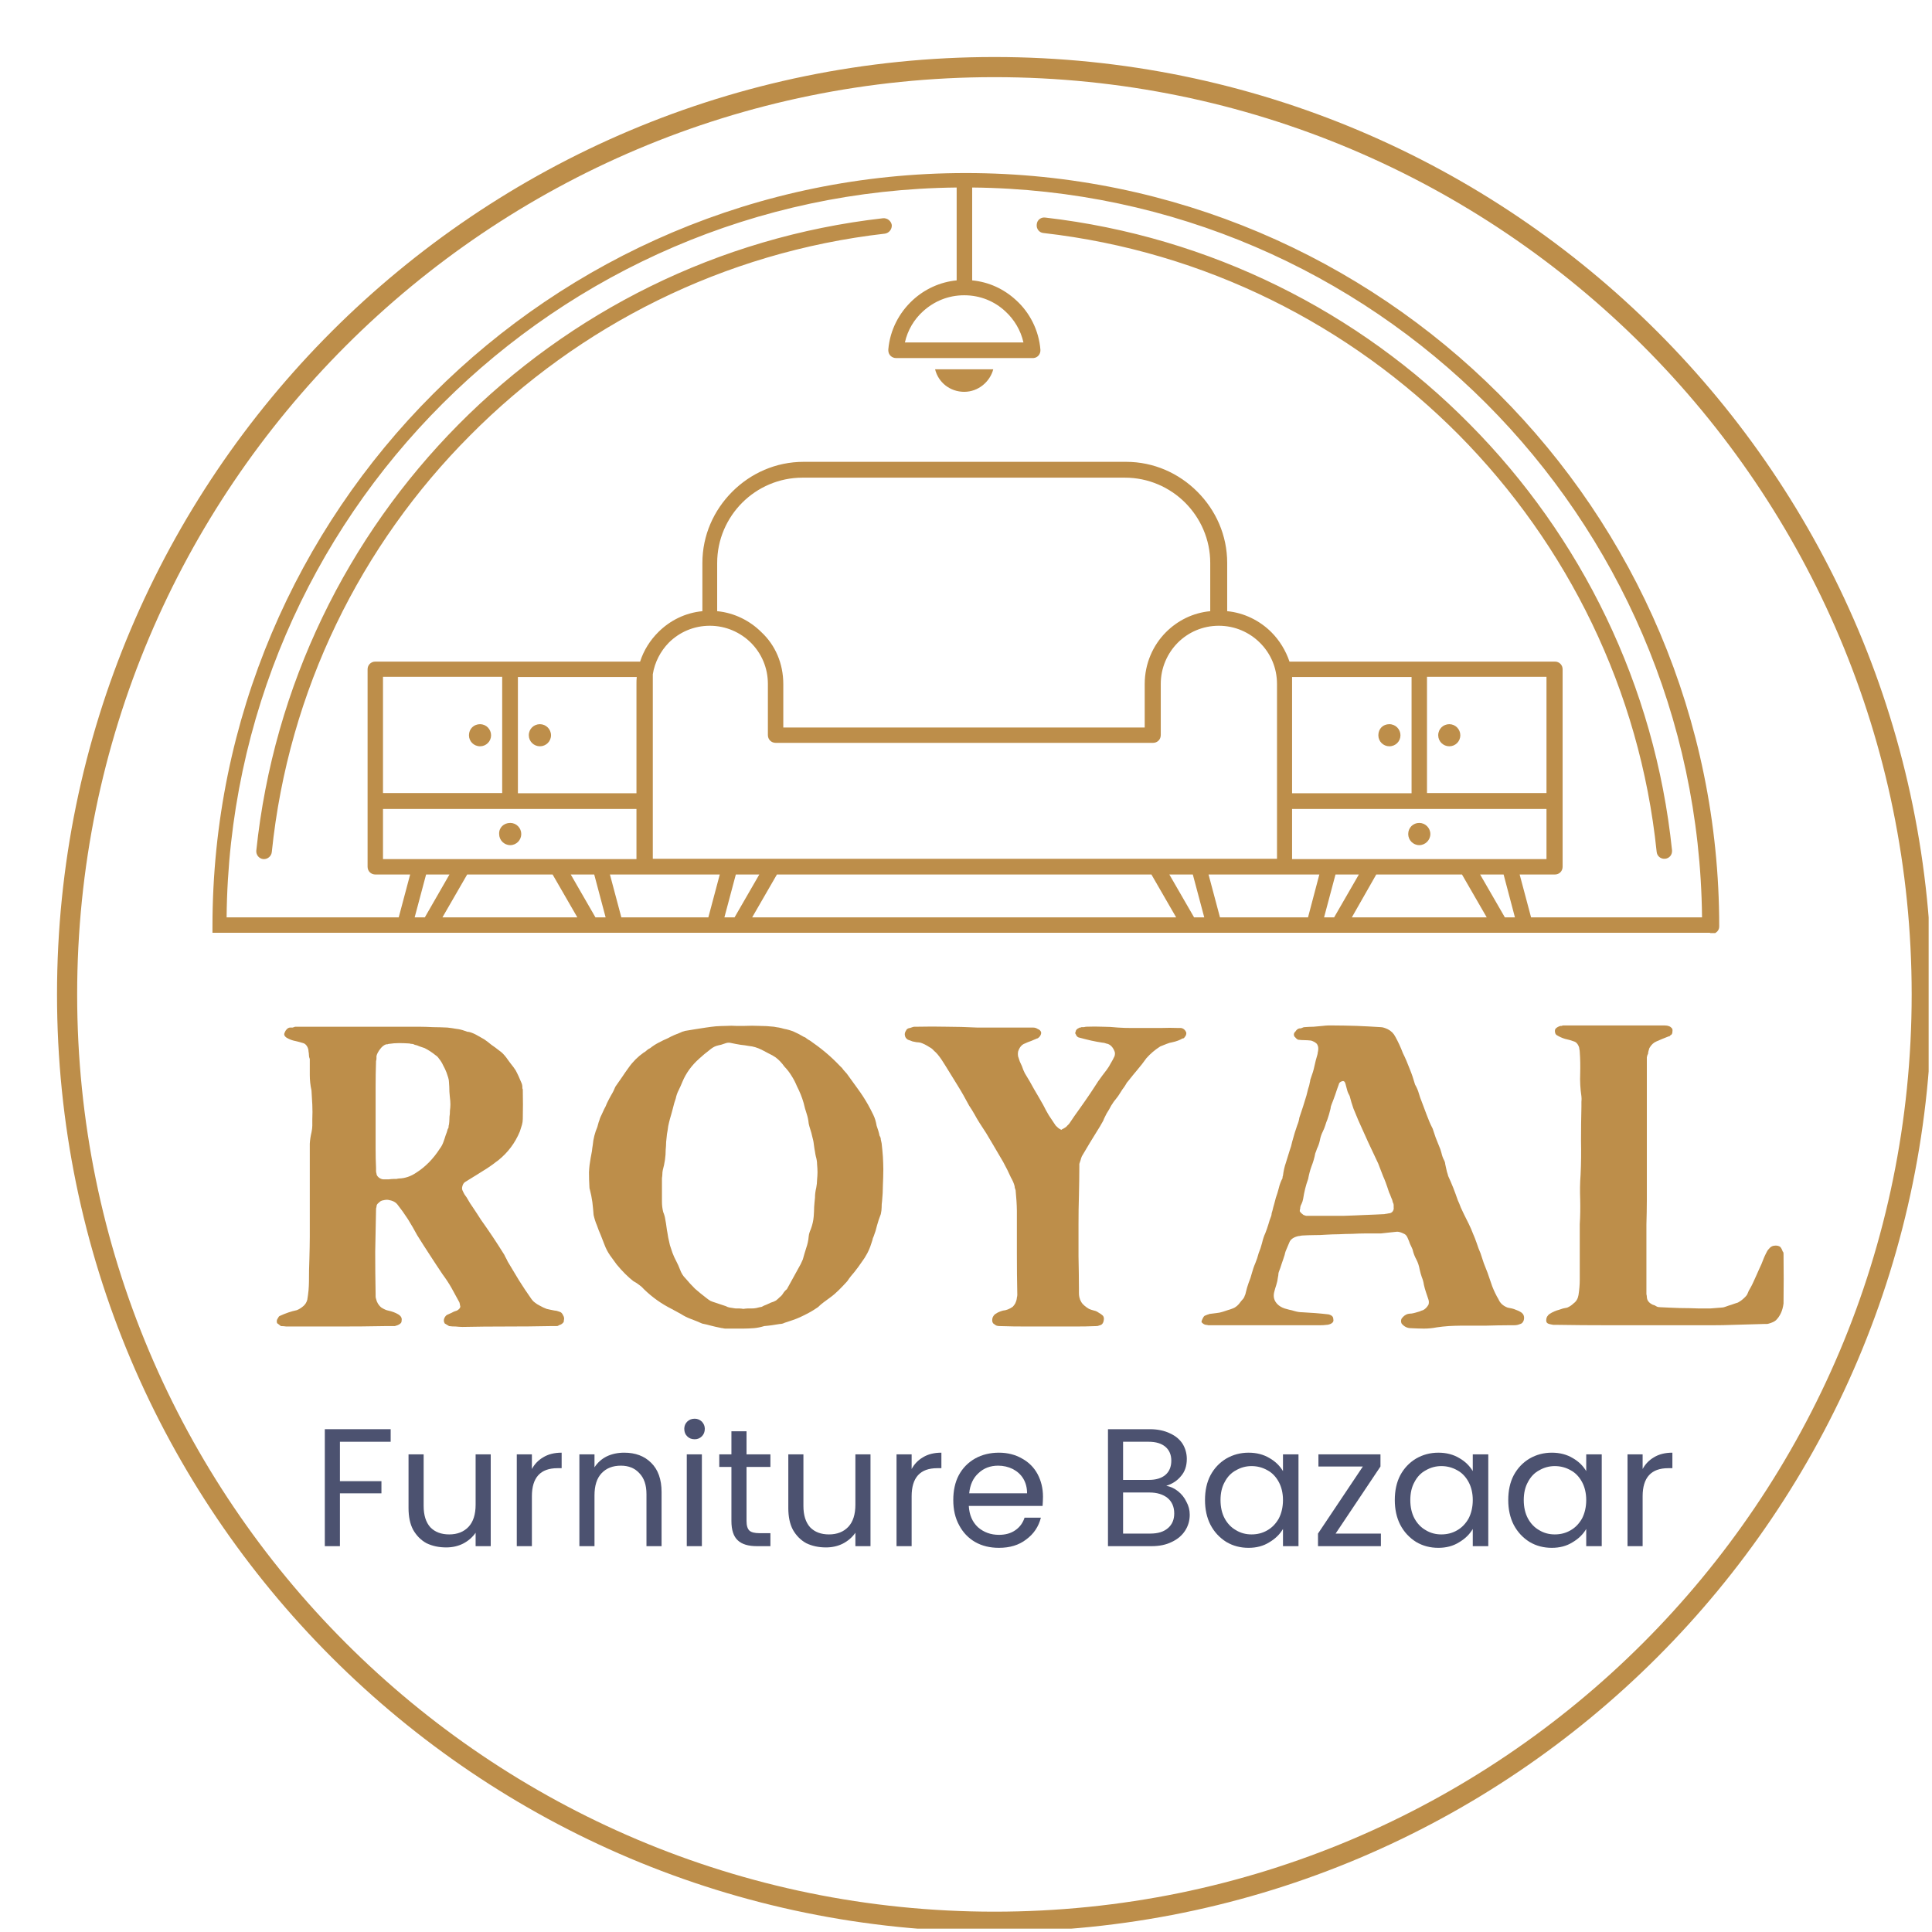 <svg xmlns="http://www.w3.org/2000/svg" xmlns:xlink="http://www.w3.org/1999/xlink" width="96" zoomAndPan="magnify" viewBox="0 0 72 72" height="96" preserveAspectRatio="xMidYMid meet" version="1.0"><defs><g/><clipPath id="6c3f01d6db"><path d="M 2.125 2.125 L 71.875 2.125 L 71.875 71.875 L 2.125 71.875 Z M 2.125 2.125 " clip-rule="nonzero"/></clipPath><clipPath id="f7e0de8b03"><path d="M 37.059 2.125 C 17.766 2.125 2.125 17.766 2.125 37.059 C 2.125 56.352 17.766 71.992 37.059 71.992 C 56.352 71.992 71.992 56.352 71.992 37.059 C 71.992 17.766 56.352 2.125 37.059 2.125 Z M 37.059 2.125 " clip-rule="nonzero"/></clipPath><clipPath id="ff3e292896"><path d="M 7.883 6.449 L 64.133 6.449 L 64.133 34.949 L 7.883 34.949 Z M 7.883 6.449 " clip-rule="nonzero"/></clipPath></defs><rect x="-7.2" width="86.4" fill="#ffffff" y="-7.2" height="86.4" fill-opacity="1"/><rect x="-7.2" width="86.4" fill="#ffffff" y="-7.2" height="86.4" fill-opacity="1"/><g clip-path="url(#6c3f01d6db)"><g clip-path="url(#f7e0de8b03)"><path stroke-linecap="butt" transform="matrix(0.75, 0, 0, 0.75, 2.124, 2.124)" fill="none" stroke-linejoin="miter" d="M 46.58 0.002 C 20.856 0.002 0.002 20.856 0.002 46.58 C 0.002 72.304 20.856 93.158 46.58 93.158 C 72.304 93.158 93.158 72.304 93.158 46.58 C 93.158 20.856 72.304 0.002 46.58 0.002 Z M 46.58 0.002 " stroke="#bd8e4a" stroke-width="2" stroke-opacity="1" stroke-miterlimit="4"/></g></g><g clip-path="url(#ff3e292896)"><path fill="#bd8e4a" d="M 62.312 31.691 C 62.324 31.855 62.211 31.992 62.047 32.004 C 61.887 32.016 61.75 31.902 61.738 31.738 C 61.113 25.703 58.402 20.285 54.363 16.203 C 50.305 12.117 44.914 9.371 38.887 8.684 C 38.727 8.672 38.613 8.52 38.637 8.359 C 38.648 8.199 38.797 8.082 38.961 8.109 C 45.113 8.82 50.641 11.625 54.77 15.805 C 58.918 19.988 61.672 25.527 62.312 31.691 M 29.191 25.492 L 29.191 27.113 L 42.66 27.113 L 42.66 25.492 C 42.66 24.73 42.969 24.043 43.453 23.559 C 43.891 23.121 44.465 22.836 45.102 22.777 L 45.102 20.98 C 45.102 20.105 44.742 19.309 44.168 18.734 C 43.594 18.16 42.797 17.801 41.922 17.801 L 29.906 17.801 C 29.031 17.801 28.234 18.16 27.66 18.734 C 27.086 19.309 26.727 20.105 26.727 20.98 L 26.727 22.777 C 27.363 22.836 27.949 23.133 28.375 23.559 C 28.895 24.043 29.191 24.73 29.191 25.492 Z M 8.445 34.188 L 14.859 34.188 L 15.285 32.59 L 13.988 32.59 C 13.824 32.59 13.699 32.465 13.699 32.301 L 13.699 24.941 C 13.699 24.781 13.824 24.656 13.988 24.656 L 23.855 24.656 C 23.992 24.23 24.23 23.859 24.531 23.559 C 24.969 23.121 25.543 22.836 26.176 22.777 L 26.176 20.98 C 26.176 19.945 26.602 19.012 27.289 18.324 C 27.977 17.637 28.91 17.211 29.949 17.211 L 41.965 17.211 C 43 17.211 43.934 17.637 44.621 18.324 C 45.309 19.012 45.734 19.945 45.734 20.98 L 45.734 22.777 C 46.367 22.836 46.953 23.133 47.379 23.559 C 47.68 23.859 47.918 24.246 48.055 24.656 L 57.949 24.656 C 58.109 24.656 58.234 24.781 58.234 24.941 L 58.234 32.301 C 58.234 32.465 58.109 32.59 57.949 32.59 L 56.633 32.59 L 57.059 34.188 L 63.43 34.188 C 63.352 26.715 60.289 19.949 55.383 15.031 C 50.469 10.117 43.707 7.059 36.23 6.988 L 36.23 10.449 C 36.852 10.508 37.414 10.77 37.863 11.184 C 38.375 11.645 38.715 12.309 38.773 13.031 C 38.785 13.195 38.672 13.332 38.512 13.344 C 38.5 13.344 38.5 13.344 38.488 13.344 L 33.395 13.344 C 33.234 13.344 33.105 13.219 33.105 13.059 C 33.105 13.043 33.105 13.031 33.105 13.02 C 33.168 12.297 33.508 11.652 34.016 11.184 C 34.453 10.781 35.027 10.508 35.652 10.449 L 35.652 6.988 C 28.176 7.066 21.414 10.129 16.496 15.039 C 11.574 19.949 8.516 26.715 8.445 34.188 Z M 16.488 34.188 L 21.516 34.188 L 20.594 32.59 L 17.41 32.59 Z M 23.156 34.188 L 26.398 34.188 L 26.824 32.59 L 22.73 32.59 Z M 28.031 34.188 L 43.832 34.188 L 42.91 32.59 L 28.953 32.59 Z M 45.465 34.188 L 48.746 34.188 L 49.168 32.59 L 45.039 32.59 Z M 50.379 34.188 L 55.406 34.188 L 54.484 32.59 L 51.289 32.59 Z M 63.719 34.762 L 7.918 34.762 L 7.918 34.527 C 7.918 26.777 11.062 19.754 16.141 14.68 C 21.223 9.594 28.246 6.449 35.992 6.449 C 43.742 6.449 50.766 9.594 55.848 14.672 C 60.93 19.754 64.07 26.773 64.07 34.523 C 64.07 34.637 64.012 34.719 63.922 34.773 L 63.742 34.773 Z M 37.016 13.762 C 36.891 14.234 36.453 14.602 35.934 14.602 C 35.406 14.602 34.969 14.254 34.848 13.762 Z M 37.465 11.602 C 37.062 11.227 36.531 11.004 35.934 11.004 C 35.332 11.004 34.809 11.23 34.398 11.602 C 34.066 11.902 33.824 12.305 33.723 12.762 L 38.141 12.762 C 38.039 12.305 37.793 11.902 37.465 11.602 Z M 19.301 25.23 L 19.301 29.562 L 23.719 29.562 L 23.719 25.492 C 23.719 25.402 23.719 25.32 23.73 25.23 Z M 18.715 29.555 L 18.715 25.223 L 14.273 25.223 L 14.273 29.555 Z M 55.16 32.59 L 56.082 34.188 L 56.457 34.188 L 56.035 32.59 Z M 49.77 32.59 L 49.344 34.188 L 49.719 34.188 L 50.641 32.59 Z M 51.777 26.988 C 52.008 26.988 52.191 27.176 52.191 27.402 C 52.191 27.629 52.008 27.812 51.777 27.812 C 51.551 27.812 51.367 27.629 51.367 27.402 C 51.367 27.16 51.539 26.988 51.777 26.988 Z M 54.012 26.988 C 54.238 26.988 54.422 27.176 54.422 27.402 C 54.422 27.629 54.238 27.812 54.012 27.812 C 53.785 27.812 53.598 27.629 53.598 27.402 C 53.598 27.16 53.789 26.988 54.012 26.988 Z M 52.891 30.668 C 53.117 30.668 53.305 30.855 53.305 31.082 C 53.305 31.309 53.117 31.496 52.891 31.496 C 52.664 31.496 52.48 31.309 52.48 31.082 C 52.48 30.844 52.664 30.668 52.891 30.668 Z M 57.633 29.555 L 57.633 25.223 L 53.18 25.223 L 53.18 29.555 Z M 52.605 25.23 L 48.152 25.23 L 48.152 29.562 L 52.605 29.562 Z M 48.156 32.016 L 57.633 32.016 L 57.633 30.148 L 48.152 30.148 L 48.152 32.02 L 48.156 32.02 Z M 21.27 32.59 L 22.191 34.188 L 22.57 34.188 L 22.145 32.59 Z M 15.879 32.59 L 15.453 34.188 L 15.832 34.188 L 16.75 32.59 Z M 17.891 26.988 C 18.117 26.988 18.301 27.176 18.301 27.402 C 18.301 27.629 18.117 27.812 17.891 27.812 C 17.66 27.812 17.477 27.629 17.477 27.402 C 17.477 27.16 17.66 26.988 17.891 26.988 Z M 20.121 26.988 C 20.348 26.988 20.535 27.176 20.535 27.402 C 20.535 27.629 20.348 27.812 20.121 27.812 C 19.895 27.812 19.707 27.629 19.707 27.402 C 19.707 27.16 19.898 26.988 20.121 26.988 Z M 19.016 30.668 C 19.242 30.668 19.426 30.855 19.426 31.082 C 19.426 31.309 19.242 31.496 19.016 31.496 C 18.785 31.496 18.602 31.309 18.602 31.082 C 18.59 30.844 18.773 30.668 19.016 30.668 Z M 24.328 25.129 L 24.328 32.004 L 47.59 32.004 L 47.59 25.488 C 47.59 24.887 47.352 24.348 46.953 23.953 C 46.566 23.566 46.023 23.32 45.422 23.32 C 44.824 23.32 44.285 23.559 43.891 23.953 C 43.504 24.344 43.258 24.887 43.258 25.488 L 43.258 27.395 C 43.258 27.559 43.133 27.684 42.969 27.684 L 28.906 27.684 C 28.746 27.684 28.617 27.559 28.617 27.395 L 28.617 25.488 C 28.617 24.887 28.379 24.348 27.984 23.953 C 27.594 23.566 27.051 23.32 26.453 23.32 C 25.855 23.32 25.316 23.559 24.922 23.953 C 24.617 24.266 24.398 24.68 24.328 25.129 Z M 14.27 32.016 L 23.719 32.016 L 23.719 30.148 L 14.273 30.148 L 14.273 32.016 Z M 43.578 32.59 L 44.5 34.188 L 44.879 34.188 L 44.453 32.59 Z M 27.422 32.59 L 26.996 34.188 L 27.375 34.188 L 28.297 32.59 Z M 10.129 31.754 C 10.113 31.914 9.965 32.027 9.816 32.016 C 9.652 32.004 9.539 31.855 9.551 31.703 C 10.199 25.527 12.957 19.988 17.086 15.82 C 21.234 11.637 26.746 8.832 32.91 8.133 C 33.07 8.121 33.207 8.234 33.234 8.383 C 33.246 8.543 33.133 8.684 32.98 8.707 C 26.961 9.395 21.57 12.141 17.512 16.234 C 13.461 20.297 10.75 25.715 10.129 31.754 " fill-opacity="1" fill-rule="evenodd"/></g><g fill="#bd8e4a" fill-opacity="1"><g transform="translate(9.764, 49.435)"><g><path d="M 4.172 -11.172 C 4.453 -11.172 4.727 -11.172 5 -11.172 C 5.281 -11.172 5.562 -11.172 5.844 -11.172 C 6.02 -11.172 6.195 -11.164 6.375 -11.156 C 6.551 -11.156 6.727 -11.148 6.906 -11.141 C 7.02 -11.129 7.129 -11.113 7.234 -11.094 C 7.348 -11.082 7.457 -11.055 7.562 -11.016 C 7.594 -11.004 7.625 -10.992 7.656 -10.984 C 7.688 -10.984 7.719 -10.977 7.75 -10.969 C 7.852 -10.938 7.945 -10.895 8.031 -10.844 C 8.113 -10.801 8.195 -10.754 8.281 -10.703 C 8.375 -10.641 8.461 -10.57 8.547 -10.5 C 8.641 -10.438 8.738 -10.363 8.844 -10.281 C 8.938 -10.219 9.023 -10.129 9.109 -10.016 C 9.16 -9.941 9.219 -9.863 9.281 -9.781 C 9.344 -9.707 9.398 -9.629 9.453 -9.547 C 9.492 -9.473 9.531 -9.398 9.562 -9.328 C 9.594 -9.254 9.625 -9.18 9.656 -9.109 C 9.688 -9.047 9.703 -8.984 9.703 -8.922 C 9.703 -8.91 9.703 -8.895 9.703 -8.875 C 9.711 -8.863 9.719 -8.848 9.719 -8.828 C 9.727 -8.461 9.727 -8.098 9.719 -7.734 C 9.719 -7.66 9.707 -7.586 9.688 -7.516 C 9.664 -7.441 9.641 -7.359 9.609 -7.266 C 9.43 -6.836 9.16 -6.477 8.797 -6.188 C 8.734 -6.145 8.672 -6.098 8.609 -6.047 C 8.547 -6.004 8.477 -5.957 8.406 -5.906 C 8.258 -5.812 8.117 -5.723 7.984 -5.641 C 7.848 -5.555 7.711 -5.473 7.578 -5.391 C 7.523 -5.359 7.488 -5.305 7.469 -5.234 C 7.445 -5.16 7.453 -5.098 7.484 -5.047 C 7.504 -5.004 7.523 -4.961 7.547 -4.922 C 7.566 -4.891 7.594 -4.852 7.625 -4.812 C 7.707 -4.664 7.797 -4.523 7.891 -4.391 C 7.984 -4.254 8.07 -4.117 8.156 -3.984 C 8.312 -3.766 8.461 -3.547 8.609 -3.328 C 8.754 -3.109 8.895 -2.891 9.031 -2.672 C 9.051 -2.629 9.07 -2.586 9.094 -2.547 C 9.113 -2.516 9.133 -2.473 9.156 -2.422 C 9.301 -2.18 9.441 -1.945 9.578 -1.719 C 9.723 -1.488 9.879 -1.254 10.047 -1.016 C 10.078 -0.973 10.117 -0.93 10.172 -0.891 C 10.223 -0.848 10.281 -0.812 10.344 -0.781 C 10.438 -0.727 10.523 -0.688 10.609 -0.656 C 10.703 -0.633 10.801 -0.613 10.906 -0.594 C 10.938 -0.594 10.969 -0.586 11 -0.578 C 11.031 -0.566 11.062 -0.555 11.094 -0.547 C 11.145 -0.535 11.188 -0.492 11.219 -0.422 C 11.258 -0.359 11.27 -0.297 11.25 -0.234 C 11.25 -0.18 11.238 -0.148 11.219 -0.141 C 11.188 -0.098 11.133 -0.066 11.062 -0.047 C 11.039 -0.023 11.016 -0.016 10.984 -0.016 C 10.953 -0.016 10.922 -0.016 10.891 -0.016 C 10.859 -0.016 10.816 -0.016 10.766 -0.016 C 10.223 -0.004 9.672 0 9.109 0 C 8.555 0 8.008 0.004 7.469 0.016 C 7.395 0.016 7.312 0.008 7.219 0 C 7.133 0 7.051 -0.004 6.969 -0.016 C 6.945 -0.035 6.922 -0.051 6.891 -0.062 C 6.867 -0.082 6.844 -0.098 6.812 -0.109 C 6.812 -0.117 6.805 -0.129 6.797 -0.141 C 6.785 -0.16 6.781 -0.176 6.781 -0.188 C 6.77 -0.238 6.781 -0.289 6.812 -0.344 C 6.844 -0.395 6.875 -0.426 6.906 -0.438 C 6.988 -0.477 7.047 -0.504 7.078 -0.516 C 7.109 -0.535 7.141 -0.551 7.172 -0.562 C 7.203 -0.57 7.234 -0.582 7.266 -0.594 C 7.336 -0.633 7.379 -0.68 7.391 -0.734 C 7.391 -0.766 7.383 -0.785 7.375 -0.797 C 7.375 -0.816 7.375 -0.832 7.375 -0.844 C 7.363 -0.863 7.359 -0.879 7.359 -0.891 C 7.359 -0.898 7.352 -0.91 7.344 -0.922 C 7.25 -1.098 7.156 -1.27 7.062 -1.438 C 6.969 -1.602 6.859 -1.77 6.734 -1.938 C 6.566 -2.188 6.406 -2.43 6.25 -2.672 C 6.094 -2.91 5.938 -3.156 5.781 -3.406 C 5.676 -3.602 5.562 -3.801 5.438 -4 C 5.312 -4.195 5.18 -4.379 5.047 -4.547 C 4.973 -4.641 4.859 -4.695 4.703 -4.719 C 4.66 -4.727 4.598 -4.723 4.516 -4.703 C 4.492 -4.703 4.461 -4.691 4.422 -4.672 C 4.391 -4.648 4.352 -4.617 4.312 -4.578 C 4.281 -4.547 4.266 -4.504 4.266 -4.453 C 4.254 -4.43 4.25 -4.398 4.25 -4.359 C 4.238 -3.828 4.227 -3.301 4.219 -2.781 C 4.219 -2.27 4.223 -1.75 4.234 -1.219 C 4.234 -1.188 4.234 -1.156 4.234 -1.125 C 4.234 -1.094 4.238 -1.062 4.25 -1.031 C 4.281 -0.895 4.348 -0.785 4.453 -0.703 C 4.555 -0.641 4.641 -0.602 4.703 -0.594 C 4.848 -0.562 4.973 -0.516 5.078 -0.453 C 5.18 -0.391 5.223 -0.312 5.203 -0.219 C 5.203 -0.176 5.191 -0.145 5.172 -0.125 C 5.129 -0.082 5.07 -0.051 5 -0.031 C 4.988 -0.031 4.973 -0.023 4.953 -0.016 C 4.941 -0.016 4.926 -0.016 4.906 -0.016 C 4.863 -0.016 4.816 -0.016 4.766 -0.016 C 4.711 -0.016 4.66 -0.016 4.609 -0.016 C 4.023 -0.004 3.441 0 2.859 0 C 2.273 0 1.688 0 1.094 0 C 1.031 0 0.969 0 0.906 0 C 0.844 -0.008 0.773 -0.016 0.703 -0.016 C 0.68 -0.035 0.656 -0.055 0.625 -0.078 C 0.602 -0.098 0.582 -0.113 0.562 -0.125 C 0.539 -0.195 0.551 -0.258 0.594 -0.312 C 0.613 -0.352 0.633 -0.379 0.656 -0.391 C 0.875 -0.492 1.086 -0.566 1.297 -0.609 C 1.379 -0.641 1.461 -0.691 1.547 -0.766 C 1.617 -0.828 1.664 -0.906 1.688 -1 C 1.707 -1.113 1.723 -1.227 1.734 -1.344 C 1.742 -1.457 1.75 -1.566 1.75 -1.672 C 1.75 -1.953 1.754 -2.234 1.766 -2.516 C 1.773 -2.797 1.781 -3.07 1.781 -3.344 C 1.781 -3.844 1.781 -4.348 1.781 -4.859 C 1.781 -5.367 1.781 -5.875 1.781 -6.375 C 1.781 -6.52 1.781 -6.664 1.781 -6.812 C 1.789 -6.957 1.812 -7.098 1.844 -7.234 C 1.863 -7.328 1.875 -7.41 1.875 -7.484 C 1.875 -7.566 1.875 -7.645 1.875 -7.719 C 1.883 -7.906 1.883 -8.086 1.875 -8.266 C 1.863 -8.453 1.852 -8.629 1.844 -8.797 C 1.801 -8.992 1.781 -9.188 1.781 -9.375 C 1.781 -9.57 1.781 -9.77 1.781 -9.969 C 1.758 -10.02 1.75 -10.066 1.75 -10.109 C 1.75 -10.16 1.742 -10.207 1.734 -10.25 C 1.734 -10.32 1.711 -10.391 1.672 -10.453 C 1.629 -10.516 1.582 -10.551 1.531 -10.562 C 1.438 -10.594 1.336 -10.617 1.234 -10.641 C 1.141 -10.66 1.051 -10.691 0.969 -10.734 C 0.957 -10.742 0.945 -10.75 0.938 -10.75 C 0.926 -10.758 0.91 -10.77 0.891 -10.781 C 0.828 -10.832 0.812 -10.891 0.844 -10.953 C 0.863 -11.004 0.891 -11.047 0.922 -11.078 C 0.961 -11.117 1.004 -11.141 1.047 -11.141 C 1.078 -11.141 1.109 -11.141 1.141 -11.141 C 1.172 -11.148 1.203 -11.16 1.234 -11.172 C 1.461 -11.172 1.688 -11.172 1.906 -11.172 C 2.133 -11.172 2.367 -11.172 2.609 -11.172 C 2.867 -11.172 3.125 -11.172 3.375 -11.172 C 3.633 -11.172 3.898 -11.172 4.172 -11.172 Z M 4.234 -7.875 C 4.234 -7.812 4.234 -7.734 4.234 -7.641 C 4.234 -7.555 4.234 -7.469 4.234 -7.375 C 4.234 -7.133 4.234 -6.891 4.234 -6.641 C 4.234 -6.391 4.238 -6.145 4.25 -5.906 C 4.25 -5.875 4.25 -5.836 4.25 -5.797 C 4.25 -5.766 4.254 -5.734 4.266 -5.703 C 4.266 -5.648 4.297 -5.598 4.359 -5.547 C 4.422 -5.504 4.477 -5.484 4.531 -5.484 C 4.594 -5.484 4.656 -5.484 4.719 -5.484 C 4.789 -5.492 4.859 -5.5 4.922 -5.5 C 4.953 -5.5 4.984 -5.5 5.016 -5.5 C 5.047 -5.508 5.078 -5.516 5.109 -5.516 C 5.336 -5.523 5.551 -5.598 5.75 -5.734 C 6.094 -5.953 6.383 -6.25 6.625 -6.625 C 6.688 -6.707 6.734 -6.797 6.766 -6.891 C 6.797 -6.973 6.82 -7.051 6.844 -7.125 C 6.875 -7.195 6.898 -7.273 6.922 -7.359 C 6.941 -7.379 6.953 -7.406 6.953 -7.438 C 6.953 -7.469 6.957 -7.5 6.969 -7.531 C 6.977 -7.594 6.984 -7.656 6.984 -7.719 C 6.984 -7.789 6.988 -7.859 7 -7.922 C 7 -8.004 7.004 -8.082 7.016 -8.156 C 7.023 -8.238 7.023 -8.32 7.016 -8.406 C 7.004 -8.52 6.992 -8.633 6.984 -8.75 C 6.984 -8.875 6.977 -8.988 6.969 -9.094 C 6.969 -9.156 6.957 -9.219 6.938 -9.281 C 6.914 -9.344 6.895 -9.406 6.875 -9.469 C 6.844 -9.551 6.801 -9.641 6.75 -9.734 C 6.707 -9.828 6.656 -9.91 6.594 -9.984 C 6.562 -10.035 6.52 -10.078 6.469 -10.109 C 6.344 -10.211 6.207 -10.301 6.062 -10.375 C 6 -10.395 5.938 -10.414 5.875 -10.438 C 5.812 -10.469 5.75 -10.488 5.688 -10.5 C 5.656 -10.52 5.625 -10.531 5.594 -10.531 C 5.562 -10.531 5.531 -10.535 5.5 -10.547 C 5.375 -10.555 5.242 -10.562 5.109 -10.562 C 4.984 -10.562 4.852 -10.551 4.719 -10.531 C 4.707 -10.531 4.691 -10.523 4.672 -10.516 C 4.66 -10.516 4.645 -10.516 4.625 -10.516 C 4.551 -10.492 4.477 -10.438 4.406 -10.344 C 4.332 -10.25 4.285 -10.16 4.266 -10.078 C 4.266 -10.047 4.266 -10.016 4.266 -9.984 C 4.266 -9.953 4.258 -9.922 4.25 -9.891 C 4.238 -9.566 4.234 -9.238 4.234 -8.906 C 4.234 -8.582 4.234 -8.238 4.234 -7.875 Z M 4.234 -7.875 "/></g></g></g><g fill="#bd8e4a" fill-opacity="1"><g transform="translate(21.45, 49.435)"><g><path d="M 6.312 -11.203 C 6.488 -11.211 6.664 -11.211 6.844 -11.203 C 7.031 -11.203 7.211 -11.191 7.391 -11.172 C 7.453 -11.16 7.516 -11.148 7.578 -11.141 C 7.641 -11.129 7.703 -11.113 7.766 -11.094 C 7.898 -11.07 8.023 -11.035 8.141 -10.984 C 8.266 -10.93 8.383 -10.867 8.5 -10.797 C 8.539 -10.785 8.578 -10.766 8.609 -10.734 C 8.648 -10.703 8.691 -10.676 8.734 -10.656 C 8.93 -10.52 9.125 -10.375 9.312 -10.219 C 9.5 -10.062 9.68 -9.891 9.859 -9.703 C 9.91 -9.66 9.953 -9.613 9.984 -9.562 C 10.023 -9.52 10.066 -9.473 10.109 -9.422 C 10.242 -9.234 10.379 -9.047 10.516 -8.859 C 10.648 -8.68 10.773 -8.488 10.891 -8.281 C 10.961 -8.156 11.031 -8.023 11.094 -7.891 C 11.156 -7.766 11.195 -7.629 11.219 -7.484 C 11.238 -7.422 11.258 -7.359 11.281 -7.297 C 11.301 -7.234 11.316 -7.172 11.328 -7.109 C 11.359 -7.066 11.375 -7.02 11.375 -6.969 C 11.383 -6.926 11.395 -6.879 11.406 -6.828 C 11.426 -6.66 11.441 -6.492 11.453 -6.328 C 11.461 -6.172 11.469 -6.016 11.469 -5.859 C 11.469 -5.66 11.461 -5.461 11.453 -5.266 C 11.453 -5.066 11.441 -4.867 11.422 -4.672 C 11.41 -4.598 11.406 -4.52 11.406 -4.438 C 11.406 -4.363 11.395 -4.281 11.375 -4.188 C 11.32 -4.051 11.273 -3.91 11.234 -3.766 C 11.203 -3.629 11.16 -3.492 11.109 -3.359 C 11.086 -3.316 11.07 -3.27 11.062 -3.219 C 11.051 -3.176 11.035 -3.129 11.016 -3.078 C 10.941 -2.836 10.82 -2.609 10.656 -2.391 C 10.57 -2.266 10.484 -2.145 10.391 -2.031 C 10.297 -1.926 10.207 -1.812 10.125 -1.688 C 10.031 -1.582 9.926 -1.473 9.812 -1.359 C 9.707 -1.254 9.598 -1.16 9.484 -1.078 C 9.41 -1.023 9.332 -0.969 9.25 -0.906 C 9.176 -0.852 9.102 -0.789 9.031 -0.719 C 8.926 -0.645 8.816 -0.578 8.703 -0.516 C 8.586 -0.453 8.473 -0.395 8.359 -0.344 C 8.266 -0.301 8.172 -0.266 8.078 -0.234 C 7.984 -0.203 7.891 -0.172 7.797 -0.141 C 7.734 -0.109 7.672 -0.094 7.609 -0.094 C 7.516 -0.082 7.414 -0.066 7.312 -0.047 C 7.219 -0.035 7.125 -0.023 7.031 -0.016 C 6.906 0.023 6.773 0.051 6.641 0.062 C 6.516 0.07 6.383 0.078 6.25 0.078 C 6.145 0.078 6.035 0.078 5.922 0.078 C 5.805 0.078 5.691 0.078 5.578 0.078 C 5.547 0.078 5.516 0.07 5.484 0.062 C 5.453 0.062 5.422 0.055 5.391 0.047 C 5.273 0.023 5.16 0 5.047 -0.031 C 4.941 -0.062 4.832 -0.086 4.719 -0.109 C 4.582 -0.172 4.441 -0.227 4.297 -0.281 C 4.16 -0.332 4.035 -0.395 3.922 -0.469 C 3.867 -0.5 3.812 -0.531 3.75 -0.562 C 3.688 -0.594 3.629 -0.625 3.578 -0.656 C 3.203 -0.844 2.859 -1.086 2.547 -1.391 C 2.492 -1.453 2.438 -1.504 2.375 -1.547 C 2.312 -1.598 2.238 -1.645 2.156 -1.688 C 1.945 -1.852 1.738 -2.062 1.531 -2.312 C 1.445 -2.426 1.363 -2.539 1.281 -2.656 C 1.195 -2.781 1.129 -2.91 1.078 -3.047 C 1.035 -3.16 0.988 -3.281 0.938 -3.406 C 0.883 -3.531 0.836 -3.648 0.797 -3.766 C 0.742 -3.891 0.703 -4.02 0.672 -4.156 C 0.66 -4.312 0.645 -4.473 0.625 -4.641 C 0.602 -4.805 0.57 -4.961 0.531 -5.109 C 0.52 -5.129 0.516 -5.16 0.516 -5.203 C 0.504 -5.391 0.5 -5.57 0.5 -5.75 C 0.508 -5.938 0.531 -6.113 0.562 -6.281 C 0.582 -6.375 0.598 -6.457 0.609 -6.531 C 0.617 -6.613 0.629 -6.691 0.641 -6.766 C 0.66 -6.992 0.719 -7.219 0.812 -7.438 C 0.82 -7.469 0.836 -7.523 0.859 -7.609 C 0.879 -7.66 0.895 -7.707 0.906 -7.75 C 0.926 -7.801 0.945 -7.848 0.969 -7.891 C 1 -7.961 1.031 -8.031 1.062 -8.094 C 1.102 -8.164 1.141 -8.242 1.172 -8.328 C 1.223 -8.43 1.273 -8.531 1.328 -8.625 C 1.391 -8.727 1.441 -8.832 1.484 -8.938 C 1.566 -9.051 1.648 -9.172 1.734 -9.297 C 1.816 -9.422 1.898 -9.539 1.984 -9.656 C 2.055 -9.758 2.141 -9.859 2.234 -9.953 C 2.328 -10.047 2.426 -10.129 2.531 -10.203 C 2.57 -10.223 2.609 -10.25 2.641 -10.281 C 2.68 -10.32 2.727 -10.352 2.781 -10.375 C 2.883 -10.457 2.988 -10.523 3.094 -10.578 C 3.207 -10.641 3.328 -10.695 3.453 -10.75 C 3.523 -10.789 3.598 -10.828 3.672 -10.859 C 3.754 -10.891 3.832 -10.922 3.906 -10.953 C 3.938 -10.973 3.992 -10.992 4.078 -11.016 C 4.203 -11.035 4.328 -11.055 4.453 -11.078 C 4.586 -11.098 4.723 -11.117 4.859 -11.141 C 4.984 -11.16 5.109 -11.176 5.234 -11.188 C 5.367 -11.195 5.5 -11.203 5.625 -11.203 C 5.75 -11.211 5.863 -11.211 5.969 -11.203 C 6.082 -11.203 6.195 -11.203 6.312 -11.203 Z M 6.25 -0.656 C 6.312 -0.664 6.363 -0.672 6.406 -0.672 C 6.457 -0.672 6.504 -0.672 6.547 -0.672 C 6.609 -0.672 6.672 -0.676 6.734 -0.688 C 6.805 -0.707 6.875 -0.723 6.938 -0.734 C 6.988 -0.766 7.047 -0.789 7.109 -0.812 C 7.172 -0.844 7.227 -0.867 7.281 -0.891 C 7.352 -0.91 7.414 -0.938 7.469 -0.969 C 7.52 -1.008 7.566 -1.051 7.609 -1.094 C 7.66 -1.133 7.703 -1.18 7.734 -1.234 C 7.773 -1.297 7.82 -1.348 7.875 -1.391 C 8.039 -1.691 8.211 -2.004 8.391 -2.328 C 8.43 -2.41 8.457 -2.469 8.469 -2.5 C 8.508 -2.645 8.551 -2.785 8.594 -2.922 C 8.645 -3.066 8.676 -3.211 8.688 -3.359 C 8.695 -3.441 8.723 -3.531 8.766 -3.625 C 8.828 -3.789 8.863 -3.953 8.875 -4.109 C 8.883 -4.234 8.891 -4.348 8.891 -4.453 C 8.898 -4.566 8.91 -4.68 8.922 -4.797 C 8.922 -4.922 8.938 -5.047 8.969 -5.172 C 8.988 -5.273 9 -5.375 9 -5.469 C 9.008 -5.562 9.016 -5.656 9.016 -5.75 C 9.016 -5.852 9.008 -5.953 9 -6.047 C 9 -6.141 8.984 -6.238 8.953 -6.344 C 8.941 -6.395 8.93 -6.453 8.922 -6.516 C 8.91 -6.578 8.898 -6.641 8.891 -6.703 C 8.879 -6.828 8.859 -6.941 8.828 -7.047 C 8.805 -7.16 8.773 -7.273 8.734 -7.391 C 8.723 -7.422 8.707 -7.477 8.688 -7.562 C 8.676 -7.695 8.648 -7.82 8.609 -7.938 C 8.566 -8.062 8.531 -8.191 8.5 -8.328 C 8.438 -8.547 8.352 -8.754 8.25 -8.953 C 8.195 -9.086 8.129 -9.219 8.047 -9.344 C 7.973 -9.469 7.883 -9.582 7.781 -9.688 C 7.688 -9.82 7.578 -9.938 7.453 -10.031 C 7.379 -10.082 7.297 -10.129 7.203 -10.172 C 7.109 -10.223 7.02 -10.27 6.938 -10.312 C 6.77 -10.395 6.613 -10.441 6.469 -10.453 C 6.363 -10.473 6.254 -10.488 6.141 -10.5 C 6.023 -10.52 5.914 -10.539 5.812 -10.562 C 5.738 -10.582 5.672 -10.582 5.609 -10.562 C 5.547 -10.539 5.484 -10.52 5.422 -10.5 C 5.359 -10.488 5.297 -10.473 5.234 -10.453 C 5.148 -10.422 5.066 -10.367 4.984 -10.297 C 4.859 -10.203 4.734 -10.098 4.609 -9.984 C 4.328 -9.734 4.117 -9.445 3.984 -9.125 C 3.941 -9.02 3.895 -8.914 3.844 -8.812 C 3.789 -8.707 3.754 -8.602 3.734 -8.5 C 3.691 -8.383 3.656 -8.258 3.625 -8.125 C 3.594 -8 3.555 -7.867 3.516 -7.734 C 3.492 -7.648 3.473 -7.562 3.453 -7.469 C 3.441 -7.375 3.426 -7.273 3.406 -7.172 C 3.395 -7.078 3.383 -6.977 3.375 -6.875 C 3.375 -6.781 3.367 -6.688 3.359 -6.594 C 3.359 -6.332 3.32 -6.078 3.25 -5.828 C 3.238 -5.773 3.234 -5.723 3.234 -5.672 C 3.234 -5.629 3.227 -5.582 3.219 -5.531 C 3.219 -5.395 3.219 -5.254 3.219 -5.109 C 3.219 -4.961 3.219 -4.812 3.219 -4.656 C 3.219 -4.52 3.234 -4.391 3.266 -4.266 C 3.305 -4.172 3.332 -4.078 3.344 -3.984 C 3.363 -3.891 3.379 -3.789 3.391 -3.688 C 3.398 -3.625 3.41 -3.562 3.422 -3.5 C 3.43 -3.438 3.441 -3.375 3.453 -3.312 C 3.473 -3.219 3.492 -3.125 3.516 -3.031 C 3.547 -2.938 3.578 -2.844 3.609 -2.75 C 3.648 -2.645 3.695 -2.539 3.75 -2.438 C 3.801 -2.344 3.848 -2.238 3.891 -2.125 C 3.941 -1.988 4.008 -1.879 4.094 -1.797 C 4.207 -1.66 4.328 -1.531 4.453 -1.406 C 4.586 -1.289 4.727 -1.176 4.875 -1.062 C 4.926 -1.02 4.977 -0.984 5.031 -0.953 C 5.082 -0.93 5.141 -0.91 5.203 -0.891 C 5.273 -0.867 5.336 -0.848 5.391 -0.828 C 5.453 -0.805 5.516 -0.785 5.578 -0.766 C 5.641 -0.734 5.703 -0.711 5.766 -0.703 C 5.836 -0.691 5.906 -0.68 5.969 -0.672 C 6.02 -0.672 6.066 -0.672 6.109 -0.672 C 6.16 -0.672 6.207 -0.664 6.25 -0.656 Z M 6.25 -0.656 "/></g></g></g><g fill="#bd8e4a" fill-opacity="1"><g transform="translate(33.443, 49.435)"><g><path d="M 2.969 -11.141 C 3.062 -11.141 3.172 -11.141 3.297 -11.141 C 3.422 -11.141 3.547 -11.141 3.672 -11.141 C 3.898 -11.141 4.125 -11.141 4.344 -11.141 C 4.57 -11.141 4.805 -11.141 5.047 -11.141 C 5.117 -11.141 5.176 -11.125 5.219 -11.094 C 5.301 -11.062 5.348 -11.016 5.359 -10.953 C 5.359 -10.891 5.332 -10.832 5.281 -10.781 C 5.25 -10.75 5.223 -10.734 5.203 -10.734 C 5.129 -10.703 5.055 -10.672 4.984 -10.641 C 4.91 -10.617 4.832 -10.586 4.75 -10.547 C 4.633 -10.504 4.551 -10.406 4.5 -10.25 C 4.488 -10.188 4.488 -10.125 4.5 -10.062 C 4.52 -10.008 4.539 -9.945 4.562 -9.875 C 4.594 -9.812 4.617 -9.754 4.641 -9.703 C 4.672 -9.609 4.707 -9.52 4.75 -9.438 C 4.875 -9.238 4.988 -9.039 5.094 -8.844 C 5.207 -8.656 5.32 -8.457 5.438 -8.25 C 5.5 -8.125 5.566 -8 5.641 -7.875 C 5.723 -7.75 5.805 -7.625 5.891 -7.5 C 5.898 -7.488 5.91 -7.477 5.922 -7.469 C 5.93 -7.457 5.941 -7.445 5.953 -7.438 C 5.992 -7.395 6.047 -7.359 6.109 -7.328 C 6.129 -7.348 6.156 -7.363 6.188 -7.375 C 6.219 -7.395 6.242 -7.41 6.266 -7.422 C 6.305 -7.453 6.332 -7.477 6.344 -7.5 C 6.363 -7.508 6.375 -7.52 6.375 -7.531 C 6.383 -7.539 6.395 -7.551 6.406 -7.562 C 6.531 -7.75 6.66 -7.938 6.797 -8.125 C 6.93 -8.312 7.062 -8.5 7.188 -8.688 C 7.289 -8.844 7.391 -8.992 7.484 -9.141 C 7.586 -9.285 7.691 -9.426 7.797 -9.562 C 7.859 -9.645 7.91 -9.727 7.953 -9.812 C 8.004 -9.895 8.051 -9.984 8.094 -10.078 C 8.113 -10.148 8.113 -10.207 8.094 -10.25 C 8.039 -10.395 7.957 -10.488 7.844 -10.531 C 7.801 -10.539 7.766 -10.551 7.734 -10.562 C 7.703 -10.57 7.672 -10.578 7.641 -10.578 C 7.504 -10.598 7.363 -10.625 7.219 -10.656 C 7.082 -10.688 6.938 -10.723 6.781 -10.766 C 6.719 -10.773 6.672 -10.82 6.641 -10.906 C 6.629 -10.914 6.625 -10.926 6.625 -10.938 C 6.633 -10.957 6.641 -10.973 6.641 -10.984 C 6.648 -11.047 6.691 -11.094 6.766 -11.125 C 6.773 -11.133 6.789 -11.141 6.812 -11.141 C 6.832 -11.141 6.848 -11.145 6.859 -11.156 C 6.891 -11.156 6.922 -11.156 6.953 -11.156 C 6.984 -11.164 7.016 -11.172 7.047 -11.172 C 7.254 -11.18 7.453 -11.18 7.641 -11.172 C 7.836 -11.172 8.031 -11.16 8.219 -11.141 C 8.383 -11.129 8.547 -11.125 8.703 -11.125 C 8.867 -11.125 9.031 -11.125 9.188 -11.125 C 9.406 -11.125 9.617 -11.125 9.828 -11.125 C 10.047 -11.133 10.258 -11.133 10.469 -11.125 C 10.5 -11.125 10.531 -11.125 10.562 -11.125 C 10.594 -11.125 10.625 -11.113 10.656 -11.094 C 10.707 -11.062 10.742 -11.016 10.766 -10.953 C 10.773 -10.891 10.754 -10.832 10.703 -10.781 C 10.691 -10.75 10.664 -10.734 10.625 -10.734 C 10.52 -10.672 10.395 -10.625 10.25 -10.594 C 10.176 -10.582 10.102 -10.562 10.031 -10.531 C 9.957 -10.5 9.879 -10.469 9.797 -10.438 C 9.598 -10.312 9.426 -10.164 9.281 -10 C 9.176 -9.852 9.066 -9.711 8.953 -9.578 C 8.836 -9.441 8.723 -9.301 8.609 -9.156 C 8.566 -9.113 8.531 -9.062 8.5 -9 C 8.469 -8.945 8.43 -8.895 8.391 -8.844 C 8.359 -8.789 8.32 -8.734 8.281 -8.672 C 8.25 -8.617 8.211 -8.566 8.172 -8.516 C 8.098 -8.43 8.031 -8.336 7.969 -8.234 C 7.914 -8.129 7.859 -8.031 7.797 -7.938 C 7.773 -7.895 7.754 -7.852 7.734 -7.812 C 7.711 -7.77 7.691 -7.723 7.672 -7.672 C 7.598 -7.535 7.516 -7.395 7.422 -7.25 C 7.336 -7.113 7.254 -6.977 7.172 -6.844 C 7.078 -6.688 6.977 -6.52 6.875 -6.344 C 6.852 -6.289 6.836 -6.242 6.828 -6.203 C 6.816 -6.16 6.801 -6.113 6.781 -6.062 C 6.781 -6.051 6.781 -6.035 6.781 -6.016 C 6.781 -6.004 6.781 -5.988 6.781 -5.969 C 6.781 -5.613 6.773 -5.254 6.766 -4.891 C 6.754 -4.535 6.75 -4.18 6.75 -3.828 C 6.75 -3.422 6.75 -3.016 6.75 -2.609 C 6.758 -2.203 6.766 -1.797 6.766 -1.391 C 6.766 -1.348 6.766 -1.301 6.766 -1.25 C 6.766 -1.195 6.77 -1.145 6.781 -1.094 C 6.812 -0.957 6.879 -0.848 6.984 -0.766 C 7.035 -0.723 7.086 -0.688 7.141 -0.656 C 7.191 -0.633 7.254 -0.613 7.328 -0.594 C 7.391 -0.582 7.445 -0.555 7.5 -0.516 C 7.562 -0.484 7.613 -0.445 7.656 -0.406 C 7.695 -0.363 7.707 -0.301 7.688 -0.219 C 7.676 -0.145 7.645 -0.094 7.594 -0.062 C 7.562 -0.051 7.531 -0.039 7.5 -0.031 C 7.477 -0.02 7.453 -0.016 7.422 -0.016 C 7.148 -0.004 6.883 0 6.625 0 C 6.363 0 6.109 0 5.859 0 C 5.516 0 5.172 0 4.828 0 C 4.492 0 4.156 -0.004 3.812 -0.016 C 3.727 -0.016 3.664 -0.035 3.625 -0.078 C 3.539 -0.117 3.516 -0.203 3.547 -0.328 C 3.578 -0.398 3.613 -0.445 3.656 -0.469 C 3.727 -0.52 3.82 -0.562 3.938 -0.594 C 4.051 -0.602 4.172 -0.648 4.297 -0.734 C 4.336 -0.773 4.367 -0.816 4.391 -0.859 C 4.41 -0.898 4.426 -0.941 4.438 -0.984 C 4.445 -1.016 4.453 -1.047 4.453 -1.078 C 4.461 -1.109 4.469 -1.141 4.469 -1.172 C 4.457 -1.703 4.453 -2.223 4.453 -2.734 C 4.453 -3.254 4.453 -3.781 4.453 -4.312 C 4.453 -4.438 4.445 -4.562 4.438 -4.688 C 4.426 -4.82 4.414 -4.953 4.406 -5.078 C 4.395 -5.109 4.383 -5.141 4.375 -5.172 C 4.375 -5.203 4.367 -5.234 4.359 -5.266 C 4.328 -5.367 4.285 -5.461 4.234 -5.547 C 4.191 -5.641 4.145 -5.738 4.094 -5.844 C 4.039 -5.945 3.988 -6.047 3.938 -6.141 C 3.789 -6.391 3.648 -6.629 3.516 -6.859 C 3.379 -7.098 3.234 -7.332 3.078 -7.562 C 3.004 -7.676 2.938 -7.789 2.875 -7.906 C 2.812 -8.02 2.742 -8.129 2.672 -8.234 C 2.535 -8.492 2.391 -8.75 2.234 -9 C 2.078 -9.258 1.926 -9.504 1.781 -9.734 C 1.727 -9.816 1.68 -9.891 1.641 -9.953 C 1.598 -10.016 1.551 -10.078 1.5 -10.141 C 1.457 -10.191 1.41 -10.238 1.359 -10.281 C 1.316 -10.332 1.266 -10.375 1.203 -10.406 C 1.078 -10.488 0.961 -10.547 0.859 -10.578 C 0.816 -10.586 0.77 -10.594 0.719 -10.594 C 0.664 -10.602 0.613 -10.613 0.562 -10.625 C 0.539 -10.633 0.516 -10.645 0.484 -10.656 C 0.453 -10.664 0.422 -10.676 0.391 -10.688 C 0.328 -10.727 0.289 -10.781 0.281 -10.844 C 0.27 -10.883 0.273 -10.93 0.297 -10.984 C 0.328 -11.047 0.352 -11.082 0.375 -11.094 C 0.406 -11.113 0.438 -11.125 0.469 -11.125 C 0.5 -11.133 0.531 -11.145 0.562 -11.156 C 0.582 -11.164 0.609 -11.172 0.641 -11.172 C 0.68 -11.172 0.723 -11.172 0.766 -11.172 C 1.117 -11.18 1.473 -11.18 1.828 -11.172 C 2.191 -11.172 2.57 -11.16 2.969 -11.141 Z M 2.969 -11.141 "/></g></g></g><g fill="#bd8e4a" fill-opacity="1"><g transform="translate(44.485, 49.435)"><g><path d="M 2.703 -0.047 C 2.359 -0.047 2.016 -0.047 1.672 -0.047 C 1.328 -0.047 0.984 -0.047 0.641 -0.047 C 0.609 -0.047 0.578 -0.047 0.547 -0.047 C 0.516 -0.055 0.484 -0.062 0.453 -0.062 C 0.398 -0.07 0.348 -0.102 0.297 -0.156 C 0.285 -0.176 0.297 -0.219 0.328 -0.281 C 0.359 -0.352 0.391 -0.395 0.422 -0.406 C 0.453 -0.414 0.477 -0.426 0.5 -0.438 C 0.531 -0.445 0.562 -0.457 0.594 -0.469 C 0.676 -0.477 0.758 -0.488 0.844 -0.5 C 0.926 -0.508 1.004 -0.523 1.078 -0.547 C 1.141 -0.566 1.203 -0.586 1.266 -0.609 C 1.336 -0.629 1.398 -0.648 1.453 -0.672 C 1.566 -0.711 1.664 -0.797 1.75 -0.922 C 1.781 -0.961 1.812 -1 1.844 -1.031 C 1.875 -1.07 1.895 -1.113 1.906 -1.156 C 1.926 -1.195 1.938 -1.227 1.938 -1.25 C 1.969 -1.383 2.004 -1.508 2.047 -1.625 C 2.098 -1.75 2.141 -1.875 2.172 -2 C 2.203 -2.113 2.242 -2.234 2.297 -2.359 C 2.348 -2.484 2.391 -2.609 2.422 -2.734 C 2.473 -2.859 2.516 -2.984 2.547 -3.109 C 2.578 -3.242 2.617 -3.367 2.672 -3.484 C 2.711 -3.586 2.75 -3.691 2.781 -3.797 C 2.812 -3.91 2.848 -4.02 2.891 -4.125 C 2.898 -4.156 2.906 -4.188 2.906 -4.219 C 2.914 -4.25 2.926 -4.285 2.938 -4.328 C 2.957 -4.41 2.977 -4.488 3 -4.562 C 3.02 -4.633 3.039 -4.711 3.062 -4.797 C 3.102 -4.91 3.141 -5.031 3.172 -5.156 C 3.203 -5.289 3.25 -5.414 3.312 -5.531 C 3.312 -5.551 3.312 -5.566 3.312 -5.578 C 3.32 -5.598 3.328 -5.613 3.328 -5.625 C 3.348 -5.789 3.383 -5.953 3.438 -6.109 C 3.488 -6.266 3.535 -6.414 3.578 -6.562 C 3.617 -6.664 3.648 -6.773 3.672 -6.891 C 3.703 -7.004 3.734 -7.113 3.766 -7.219 C 3.797 -7.312 3.828 -7.406 3.859 -7.5 C 3.898 -7.594 3.926 -7.688 3.938 -7.781 C 3.988 -7.926 4.035 -8.066 4.078 -8.203 C 4.117 -8.336 4.16 -8.473 4.203 -8.609 C 4.223 -8.691 4.242 -8.773 4.266 -8.859 C 4.297 -8.941 4.316 -9.02 4.328 -9.094 C 4.336 -9.125 4.344 -9.156 4.344 -9.188 C 4.352 -9.219 4.363 -9.25 4.375 -9.281 C 4.426 -9.414 4.469 -9.555 4.5 -9.703 C 4.531 -9.848 4.566 -9.988 4.609 -10.125 C 4.617 -10.156 4.625 -10.188 4.625 -10.219 C 4.633 -10.25 4.641 -10.281 4.641 -10.312 C 4.648 -10.383 4.641 -10.445 4.609 -10.5 C 4.598 -10.531 4.566 -10.562 4.516 -10.594 C 4.461 -10.625 4.414 -10.645 4.375 -10.656 C 4.289 -10.664 4.207 -10.672 4.125 -10.672 C 4.051 -10.672 3.973 -10.676 3.891 -10.688 C 3.848 -10.707 3.801 -10.75 3.75 -10.812 C 3.719 -10.883 3.734 -10.945 3.797 -11 C 3.836 -11.062 3.883 -11.098 3.938 -11.109 C 3.957 -11.109 3.973 -11.109 3.984 -11.109 C 4.004 -11.117 4.02 -11.125 4.031 -11.125 C 4.07 -11.145 4.102 -11.156 4.125 -11.156 C 4.25 -11.164 4.363 -11.172 4.469 -11.172 C 4.582 -11.18 4.695 -11.191 4.812 -11.203 C 4.883 -11.211 4.953 -11.219 5.016 -11.219 C 5.078 -11.219 5.141 -11.219 5.203 -11.219 C 5.492 -11.219 5.785 -11.211 6.078 -11.203 C 6.367 -11.191 6.664 -11.176 6.969 -11.156 C 7.039 -11.156 7.129 -11.129 7.234 -11.078 C 7.359 -11.016 7.453 -10.922 7.516 -10.797 C 7.617 -10.617 7.711 -10.414 7.797 -10.188 C 7.891 -10 7.973 -9.805 8.047 -9.609 C 8.129 -9.41 8.195 -9.211 8.25 -9.016 C 8.312 -8.91 8.359 -8.801 8.391 -8.688 C 8.422 -8.582 8.457 -8.477 8.5 -8.375 C 8.562 -8.207 8.625 -8.039 8.688 -7.875 C 8.75 -7.707 8.82 -7.539 8.906 -7.375 C 8.945 -7.258 8.984 -7.148 9.016 -7.047 C 9.055 -6.953 9.098 -6.848 9.141 -6.734 C 9.18 -6.648 9.211 -6.562 9.234 -6.469 C 9.254 -6.375 9.289 -6.273 9.344 -6.172 C 9.363 -6.129 9.375 -6.086 9.375 -6.047 C 9.383 -6.004 9.395 -5.957 9.406 -5.906 C 9.414 -5.863 9.426 -5.816 9.438 -5.766 C 9.457 -5.711 9.473 -5.66 9.484 -5.609 C 9.547 -5.473 9.609 -5.328 9.672 -5.172 C 9.734 -5.016 9.789 -4.859 9.844 -4.703 C 9.883 -4.617 9.922 -4.531 9.953 -4.438 C 9.992 -4.352 10.035 -4.266 10.078 -4.172 C 10.129 -4.066 10.188 -3.953 10.25 -3.828 C 10.312 -3.703 10.363 -3.582 10.406 -3.469 C 10.457 -3.352 10.504 -3.234 10.547 -3.109 C 10.586 -2.984 10.633 -2.859 10.688 -2.734 C 10.727 -2.617 10.77 -2.492 10.812 -2.359 C 10.863 -2.234 10.91 -2.113 10.953 -2 C 11.004 -1.852 11.062 -1.688 11.125 -1.5 C 11.195 -1.32 11.273 -1.16 11.359 -1.016 C 11.422 -0.867 11.535 -0.766 11.703 -0.703 C 11.754 -0.691 11.805 -0.68 11.859 -0.672 C 11.91 -0.66 11.957 -0.645 12 -0.625 C 12.031 -0.613 12.055 -0.602 12.078 -0.594 C 12.109 -0.582 12.141 -0.566 12.172 -0.547 C 12.254 -0.504 12.301 -0.441 12.312 -0.359 C 12.32 -0.273 12.301 -0.203 12.25 -0.141 C 12.227 -0.117 12.203 -0.102 12.172 -0.094 C 12.141 -0.082 12.109 -0.07 12.078 -0.062 C 12.035 -0.051 11.988 -0.047 11.938 -0.047 C 11.895 -0.047 11.844 -0.047 11.781 -0.047 C 11.477 -0.047 11.172 -0.039 10.859 -0.031 C 10.555 -0.031 10.25 -0.031 9.938 -0.031 C 9.789 -0.031 9.645 -0.023 9.5 -0.016 C 9.352 -0.004 9.207 0.008 9.062 0.031 C 8.906 0.062 8.742 0.078 8.578 0.078 C 8.422 0.078 8.258 0.07 8.094 0.062 C 7.957 0.062 7.844 0.004 7.75 -0.109 C 7.719 -0.172 7.719 -0.234 7.75 -0.297 C 7.82 -0.391 7.898 -0.445 7.984 -0.469 C 8.035 -0.477 8.082 -0.484 8.125 -0.484 C 8.176 -0.492 8.223 -0.504 8.266 -0.516 C 8.328 -0.535 8.379 -0.551 8.422 -0.562 C 8.461 -0.582 8.504 -0.598 8.547 -0.609 C 8.629 -0.648 8.695 -0.719 8.75 -0.812 C 8.77 -0.875 8.77 -0.938 8.75 -1 C 8.719 -1.094 8.688 -1.188 8.656 -1.281 C 8.625 -1.375 8.598 -1.469 8.578 -1.562 C 8.566 -1.656 8.539 -1.75 8.5 -1.844 C 8.469 -1.938 8.441 -2.031 8.422 -2.125 C 8.398 -2.258 8.359 -2.383 8.297 -2.5 C 8.234 -2.613 8.188 -2.738 8.156 -2.875 C 8.125 -2.945 8.094 -3.016 8.062 -3.078 C 8.039 -3.148 8.008 -3.227 7.969 -3.312 C 7.938 -3.383 7.895 -3.43 7.844 -3.453 C 7.719 -3.516 7.625 -3.539 7.562 -3.531 C 7.469 -3.52 7.367 -3.508 7.266 -3.5 C 7.172 -3.488 7.078 -3.477 6.984 -3.469 C 6.805 -3.469 6.625 -3.469 6.438 -3.469 C 6.258 -3.469 6.082 -3.461 5.906 -3.453 C 5.738 -3.453 5.57 -3.445 5.406 -3.438 C 5.25 -3.438 5.094 -3.43 4.938 -3.422 C 4.789 -3.41 4.641 -3.406 4.484 -3.406 C 4.336 -3.406 4.191 -3.398 4.047 -3.391 C 4.016 -3.391 3.984 -3.383 3.953 -3.375 C 3.922 -3.375 3.891 -3.367 3.859 -3.359 C 3.703 -3.316 3.602 -3.238 3.562 -3.125 C 3.531 -3.051 3.5 -2.977 3.469 -2.906 C 3.438 -2.844 3.41 -2.766 3.391 -2.672 C 3.359 -2.566 3.32 -2.457 3.281 -2.344 C 3.25 -2.238 3.211 -2.133 3.172 -2.031 C 3.16 -2 3.156 -1.969 3.156 -1.938 C 3.156 -1.906 3.148 -1.875 3.141 -1.844 C 3.129 -1.738 3.109 -1.641 3.078 -1.547 C 3.047 -1.453 3.02 -1.363 3 -1.281 C 2.957 -1.102 3 -0.953 3.125 -0.828 C 3.188 -0.766 3.273 -0.711 3.391 -0.672 C 3.441 -0.66 3.5 -0.645 3.562 -0.625 C 3.625 -0.613 3.688 -0.598 3.75 -0.578 C 3.852 -0.547 3.953 -0.531 4.047 -0.531 C 4.211 -0.52 4.375 -0.508 4.531 -0.5 C 4.688 -0.488 4.848 -0.473 5.016 -0.453 C 5.035 -0.453 5.066 -0.441 5.109 -0.422 C 5.172 -0.391 5.203 -0.344 5.203 -0.281 C 5.223 -0.207 5.195 -0.148 5.125 -0.109 C 5.102 -0.098 5.078 -0.086 5.047 -0.078 C 5.016 -0.066 4.984 -0.062 4.953 -0.062 C 4.879 -0.051 4.801 -0.047 4.719 -0.047 C 4.633 -0.047 4.551 -0.047 4.469 -0.047 C 4.164 -0.047 3.867 -0.047 3.578 -0.047 C 3.285 -0.047 2.992 -0.047 2.703 -0.047 Z M 5.594 -4.125 C 5.875 -4.133 6.133 -4.145 6.375 -4.156 C 6.625 -4.164 6.867 -4.176 7.109 -4.188 C 7.141 -4.195 7.172 -4.203 7.203 -4.203 C 7.234 -4.211 7.266 -4.219 7.297 -4.219 C 7.348 -4.227 7.391 -4.254 7.422 -4.297 C 7.453 -4.348 7.461 -4.395 7.453 -4.438 C 7.453 -4.469 7.453 -4.5 7.453 -4.531 C 7.453 -4.562 7.441 -4.594 7.422 -4.625 C 7.41 -4.688 7.391 -4.75 7.359 -4.812 C 7.336 -4.875 7.312 -4.938 7.281 -5 C 7.188 -5.289 7.113 -5.488 7.062 -5.594 C 7.02 -5.707 6.957 -5.867 6.875 -6.078 C 6.75 -6.348 6.625 -6.613 6.5 -6.875 C 6.383 -7.133 6.266 -7.398 6.141 -7.672 C 6.078 -7.828 6.016 -7.977 5.953 -8.125 C 5.898 -8.281 5.852 -8.438 5.812 -8.594 C 5.77 -8.664 5.738 -8.738 5.719 -8.812 C 5.695 -8.895 5.676 -8.973 5.656 -9.047 C 5.633 -9.129 5.594 -9.16 5.531 -9.141 C 5.457 -9.117 5.414 -9.078 5.406 -9.016 C 5.363 -8.898 5.32 -8.781 5.281 -8.656 C 5.238 -8.531 5.191 -8.406 5.141 -8.281 C 5.129 -8.25 5.117 -8.219 5.109 -8.188 C 5.109 -8.156 5.102 -8.125 5.094 -8.094 C 5.062 -7.957 5.023 -7.832 4.984 -7.719 C 4.953 -7.645 4.926 -7.57 4.906 -7.5 C 4.883 -7.426 4.852 -7.348 4.812 -7.266 C 4.758 -7.16 4.723 -7.051 4.703 -6.938 C 4.68 -6.832 4.645 -6.727 4.594 -6.625 C 4.582 -6.594 4.57 -6.562 4.562 -6.531 C 4.551 -6.5 4.539 -6.473 4.531 -6.453 C 4.5 -6.285 4.453 -6.125 4.391 -5.969 C 4.336 -5.82 4.297 -5.664 4.266 -5.5 C 4.223 -5.383 4.188 -5.266 4.156 -5.141 C 4.125 -5.016 4.098 -4.883 4.078 -4.75 C 4.066 -4.688 4.047 -4.625 4.016 -4.562 C 3.984 -4.508 3.969 -4.453 3.969 -4.391 C 3.957 -4.367 3.953 -4.336 3.953 -4.297 C 3.973 -4.266 3.992 -4.238 4.016 -4.219 C 4.047 -4.195 4.07 -4.176 4.094 -4.156 C 4.125 -4.145 4.156 -4.133 4.188 -4.125 C 4.219 -4.125 4.254 -4.125 4.297 -4.125 C 4.516 -4.125 4.734 -4.125 4.953 -4.125 C 5.172 -4.125 5.383 -4.125 5.594 -4.125 Z M 5.594 -4.125 "/></g></g></g><g fill="#bd8e4a" fill-opacity="1"><g transform="translate(57.123, 49.435)"><g><path d="M 4.359 -0.047 C 3.891 -0.047 3.352 -0.047 2.75 -0.047 C 2.156 -0.047 1.539 -0.051 0.906 -0.062 C 0.863 -0.062 0.816 -0.062 0.766 -0.062 C 0.711 -0.07 0.66 -0.082 0.609 -0.094 C 0.535 -0.113 0.5 -0.156 0.5 -0.219 C 0.5 -0.301 0.52 -0.363 0.562 -0.406 C 0.57 -0.426 0.582 -0.438 0.594 -0.438 C 0.602 -0.445 0.613 -0.457 0.625 -0.469 C 0.738 -0.539 0.859 -0.594 0.984 -0.625 C 1.035 -0.645 1.082 -0.66 1.125 -0.672 C 1.176 -0.68 1.227 -0.691 1.281 -0.703 C 1.375 -0.742 1.453 -0.797 1.516 -0.859 C 1.617 -0.93 1.68 -1.035 1.703 -1.172 C 1.734 -1.367 1.75 -1.562 1.75 -1.75 C 1.75 -2.102 1.75 -2.453 1.75 -2.797 C 1.75 -3.141 1.75 -3.477 1.75 -3.812 C 1.77 -4.113 1.773 -4.422 1.766 -4.734 C 1.754 -5.047 1.758 -5.352 1.781 -5.656 C 1.801 -6.07 1.805 -6.492 1.797 -6.922 C 1.797 -7.348 1.801 -7.77 1.812 -8.188 C 1.812 -8.25 1.812 -8.312 1.812 -8.375 C 1.82 -8.445 1.82 -8.516 1.812 -8.578 C 1.77 -8.859 1.754 -9.141 1.766 -9.422 C 1.773 -9.703 1.77 -9.973 1.75 -10.234 C 1.75 -10.273 1.742 -10.312 1.734 -10.344 C 1.734 -10.395 1.711 -10.453 1.672 -10.516 C 1.629 -10.578 1.582 -10.613 1.531 -10.625 C 1.426 -10.664 1.316 -10.695 1.203 -10.719 C 1.098 -10.75 0.992 -10.797 0.891 -10.859 C 0.859 -10.879 0.836 -10.914 0.828 -10.969 C 0.816 -11.031 0.828 -11.078 0.859 -11.109 C 0.898 -11.148 0.957 -11.18 1.031 -11.203 C 1.051 -11.203 1.066 -11.203 1.078 -11.203 C 1.098 -11.211 1.113 -11.219 1.125 -11.219 C 1.758 -11.219 2.395 -11.219 3.031 -11.219 C 3.664 -11.219 4.297 -11.219 4.922 -11.219 C 5.047 -11.219 5.133 -11.18 5.188 -11.109 C 5.207 -11.086 5.211 -11.047 5.203 -10.984 C 5.203 -10.922 5.18 -10.879 5.141 -10.859 C 5.129 -10.859 5.117 -10.848 5.109 -10.828 C 5.098 -10.816 5.082 -10.812 5.062 -10.812 C 4.988 -10.781 4.91 -10.75 4.828 -10.719 C 4.754 -10.688 4.68 -10.656 4.609 -10.625 C 4.504 -10.582 4.414 -10.5 4.344 -10.375 C 4.332 -10.332 4.32 -10.297 4.312 -10.266 C 4.301 -10.234 4.297 -10.203 4.297 -10.172 C 4.273 -10.129 4.258 -10.082 4.25 -10.031 C 4.25 -9.988 4.25 -9.941 4.25 -9.891 C 4.25 -9.691 4.25 -9.492 4.25 -9.297 C 4.25 -9.109 4.25 -8.914 4.25 -8.719 C 4.25 -8.051 4.25 -7.383 4.25 -6.719 C 4.25 -6.051 4.25 -5.383 4.25 -4.719 C 4.25 -4.406 4.242 -4.098 4.234 -3.797 C 4.234 -3.492 4.234 -3.188 4.234 -2.875 C 4.234 -2.613 4.234 -2.348 4.234 -2.078 C 4.234 -1.816 4.234 -1.562 4.234 -1.312 C 4.234 -1.27 4.234 -1.234 4.234 -1.203 C 4.242 -1.172 4.25 -1.141 4.25 -1.109 C 4.25 -0.984 4.32 -0.883 4.469 -0.812 C 4.52 -0.801 4.566 -0.781 4.609 -0.75 C 4.648 -0.727 4.695 -0.719 4.75 -0.719 C 5 -0.707 5.242 -0.695 5.484 -0.688 C 5.734 -0.688 5.973 -0.68 6.203 -0.672 C 6.336 -0.672 6.473 -0.672 6.609 -0.672 C 6.742 -0.68 6.875 -0.691 7 -0.703 C 7.051 -0.703 7.109 -0.711 7.172 -0.734 C 7.254 -0.766 7.332 -0.789 7.406 -0.812 C 7.488 -0.844 7.566 -0.867 7.641 -0.891 C 7.734 -0.941 7.812 -1 7.875 -1.062 C 7.895 -1.082 7.914 -1.102 7.938 -1.125 C 7.969 -1.156 7.988 -1.188 8 -1.219 C 8.031 -1.301 8.066 -1.375 8.109 -1.438 C 8.148 -1.508 8.188 -1.582 8.219 -1.656 C 8.289 -1.812 8.359 -1.961 8.422 -2.109 C 8.492 -2.254 8.555 -2.398 8.609 -2.547 C 8.629 -2.598 8.656 -2.656 8.688 -2.719 C 8.719 -2.789 8.754 -2.848 8.797 -2.891 C 8.859 -2.973 8.941 -3.016 9.047 -3.016 C 9.117 -3.016 9.176 -3 9.219 -2.969 C 9.258 -2.926 9.289 -2.867 9.312 -2.797 C 9.332 -2.785 9.344 -2.754 9.344 -2.703 C 9.352 -2.086 9.352 -1.473 9.344 -0.859 C 9.312 -0.598 9.219 -0.391 9.062 -0.234 C 9 -0.18 8.91 -0.141 8.797 -0.109 C 8.766 -0.098 8.734 -0.094 8.703 -0.094 C 8.672 -0.094 8.641 -0.094 8.609 -0.094 C 8.148 -0.082 7.773 -0.07 7.484 -0.062 C 7.203 -0.051 6.957 -0.047 6.75 -0.047 C 6.539 -0.047 6.336 -0.047 6.141 -0.047 C 5.941 -0.047 5.703 -0.047 5.422 -0.047 C 5.148 -0.047 4.797 -0.047 4.359 -0.047 Z M 4.359 -0.047 "/></g></g></g><g fill="#4c5270" fill-opacity="1"><g transform="translate(11.621, 57.621)"><g><path d="M 2.938 -4.359 L 2.938 -3.891 L 1.047 -3.891 L 1.047 -2.422 L 2.594 -2.422 L 2.594 -1.969 L 1.047 -1.969 L 1.047 0 L 0.484 0 L 0.484 -4.359 Z M 2.938 -4.359 "/></g></g></g><g fill="#4c5270" fill-opacity="1"><g transform="translate(14.772, 57.621)"><g><path d="M 3.516 -3.422 L 3.516 0 L 2.953 0 L 2.953 -0.5 C 2.836 -0.332 2.68 -0.195 2.484 -0.094 C 2.297 0 2.086 0.047 1.859 0.047 C 1.586 0.047 1.344 -0.004 1.125 -0.109 C 0.914 -0.223 0.75 -0.391 0.625 -0.609 C 0.508 -0.828 0.453 -1.098 0.453 -1.422 L 0.453 -3.422 L 1.016 -3.422 L 1.016 -1.5 C 1.016 -1.156 1.098 -0.891 1.266 -0.703 C 1.441 -0.523 1.676 -0.438 1.969 -0.438 C 2.27 -0.438 2.508 -0.531 2.688 -0.719 C 2.863 -0.906 2.953 -1.18 2.953 -1.547 L 2.953 -3.422 Z M 3.516 -3.422 "/></g></g></g><g fill="#4c5270" fill-opacity="1"><g transform="translate(18.775, 57.621)"><g><path d="M 1.047 -2.875 C 1.148 -3.062 1.289 -3.207 1.469 -3.312 C 1.656 -3.426 1.883 -3.484 2.156 -3.484 L 2.156 -2.906 L 2 -2.906 C 1.363 -2.906 1.047 -2.555 1.047 -1.859 L 1.047 0 L 0.484 0 L 0.484 -3.422 L 1.047 -3.422 Z M 1.047 -2.875 "/></g></g></g><g fill="#4c5270" fill-opacity="1"><g transform="translate(21.108, 57.621)"><g><path d="M 2.156 -3.484 C 2.57 -3.484 2.906 -3.359 3.156 -3.109 C 3.414 -2.859 3.547 -2.492 3.547 -2.016 L 3.547 0 L 2.984 0 L 2.984 -1.938 C 2.984 -2.281 2.895 -2.539 2.719 -2.719 C 2.551 -2.906 2.32 -3 2.031 -3 C 1.727 -3 1.488 -2.906 1.312 -2.719 C 1.133 -2.531 1.047 -2.254 1.047 -1.891 L 1.047 0 L 0.484 0 L 0.484 -3.422 L 1.047 -3.422 L 1.047 -2.938 C 1.16 -3.113 1.312 -3.25 1.5 -3.344 C 1.695 -3.438 1.914 -3.484 2.156 -3.484 Z M 2.156 -3.484 "/></g></g></g><g fill="#4c5270" fill-opacity="1"><g transform="translate(25.11, 57.621)"><g><path d="M 0.781 -3.984 C 0.664 -3.984 0.57 -4.02 0.5 -4.094 C 0.426 -4.164 0.391 -4.258 0.391 -4.375 C 0.391 -4.477 0.426 -4.566 0.5 -4.641 C 0.57 -4.711 0.664 -4.75 0.781 -4.75 C 0.883 -4.75 0.973 -4.711 1.047 -4.641 C 1.117 -4.566 1.156 -4.477 1.156 -4.375 C 1.156 -4.258 1.117 -4.164 1.047 -4.094 C 0.973 -4.02 0.883 -3.984 0.781 -3.984 Z M 1.047 -3.422 L 1.047 0 L 0.484 0 L 0.484 -3.422 Z M 1.047 -3.422 "/></g></g></g><g fill="#4c5270" fill-opacity="1"><g transform="translate(26.649, 57.621)"><g><path d="M 1.172 -2.953 L 1.172 -0.938 C 1.172 -0.77 1.207 -0.648 1.281 -0.578 C 1.352 -0.516 1.477 -0.484 1.656 -0.484 L 2.062 -0.484 L 2.062 0 L 1.562 0 C 1.238 0 1 -0.07 0.844 -0.219 C 0.688 -0.363 0.609 -0.602 0.609 -0.938 L 0.609 -2.953 L 0.156 -2.953 L 0.156 -3.422 L 0.609 -3.422 L 0.609 -4.281 L 1.172 -4.281 L 1.172 -3.422 L 2.062 -3.422 L 2.062 -2.953 Z M 1.172 -2.953 "/></g></g></g><g fill="#4c5270" fill-opacity="1"><g transform="translate(28.925, 57.621)"><g><path d="M 3.516 -3.422 L 3.516 0 L 2.953 0 L 2.953 -0.5 C 2.836 -0.332 2.68 -0.195 2.484 -0.094 C 2.297 0 2.086 0.047 1.859 0.047 C 1.586 0.047 1.344 -0.004 1.125 -0.109 C 0.914 -0.223 0.75 -0.391 0.625 -0.609 C 0.508 -0.828 0.453 -1.098 0.453 -1.422 L 0.453 -3.422 L 1.016 -3.422 L 1.016 -1.5 C 1.016 -1.156 1.098 -0.891 1.266 -0.703 C 1.441 -0.523 1.676 -0.438 1.969 -0.438 C 2.27 -0.438 2.508 -0.531 2.688 -0.719 C 2.863 -0.906 2.953 -1.18 2.953 -1.547 L 2.953 -3.422 Z M 3.516 -3.422 "/></g></g></g><g fill="#4c5270" fill-opacity="1"><g transform="translate(32.927, 57.621)"><g><path d="M 1.047 -2.875 C 1.148 -3.062 1.289 -3.207 1.469 -3.312 C 1.656 -3.426 1.883 -3.484 2.156 -3.484 L 2.156 -2.906 L 2 -2.906 C 1.363 -2.906 1.047 -2.555 1.047 -1.859 L 1.047 0 L 0.484 0 L 0.484 -3.422 L 1.047 -3.422 Z M 1.047 -2.875 "/></g></g></g><g fill="#4c5270" fill-opacity="1"><g transform="translate(35.26, 57.621)"><g><path d="M 3.609 -1.844 C 3.609 -1.738 3.602 -1.625 3.594 -1.5 L 0.844 -1.5 C 0.863 -1.164 0.977 -0.898 1.188 -0.703 C 1.406 -0.516 1.664 -0.422 1.969 -0.422 C 2.207 -0.422 2.41 -0.477 2.578 -0.594 C 2.742 -0.707 2.859 -0.863 2.922 -1.062 L 3.531 -1.062 C 3.445 -0.727 3.266 -0.457 2.984 -0.25 C 2.711 -0.039 2.375 0.062 1.969 0.062 C 1.633 0.062 1.336 -0.008 1.078 -0.156 C 0.828 -0.301 0.629 -0.508 0.484 -0.781 C 0.336 -1.051 0.266 -1.363 0.266 -1.719 C 0.266 -2.07 0.332 -2.379 0.469 -2.641 C 0.613 -2.91 0.816 -3.117 1.078 -3.266 C 1.336 -3.41 1.633 -3.484 1.969 -3.484 C 2.289 -3.484 2.578 -3.41 2.828 -3.266 C 3.078 -3.129 3.27 -2.938 3.406 -2.688 C 3.539 -2.438 3.609 -2.156 3.609 -1.844 Z M 3.016 -1.969 C 3.016 -2.176 2.969 -2.359 2.875 -2.516 C 2.781 -2.672 2.648 -2.789 2.484 -2.875 C 2.316 -2.957 2.133 -3 1.938 -3 C 1.645 -3 1.398 -2.906 1.203 -2.719 C 1.004 -2.539 0.891 -2.289 0.859 -1.969 Z M 3.016 -1.969 "/></g></g></g><g fill="#4c5270" fill-opacity="1"><g transform="translate(39.137, 57.621)"><g/></g></g><g fill="#4c5270" fill-opacity="1"><g transform="translate(40.807, 57.621)"><g><path d="M 2.656 -2.25 C 2.82 -2.219 2.969 -2.148 3.094 -2.047 C 3.227 -1.941 3.332 -1.812 3.406 -1.656 C 3.488 -1.508 3.531 -1.348 3.531 -1.172 C 3.531 -0.953 3.473 -0.754 3.359 -0.578 C 3.242 -0.398 3.078 -0.258 2.859 -0.156 C 2.648 -0.051 2.398 0 2.109 0 L 0.484 0 L 0.484 -4.359 L 2.047 -4.359 C 2.336 -4.359 2.586 -4.305 2.797 -4.203 C 3.004 -4.109 3.16 -3.977 3.266 -3.812 C 3.367 -3.645 3.422 -3.457 3.422 -3.25 C 3.422 -2.988 3.348 -2.773 3.203 -2.609 C 3.066 -2.441 2.883 -2.32 2.656 -2.25 Z M 1.047 -2.469 L 2 -2.469 C 2.27 -2.469 2.477 -2.531 2.625 -2.656 C 2.77 -2.781 2.844 -2.957 2.844 -3.188 C 2.844 -3.406 2.77 -3.578 2.625 -3.703 C 2.477 -3.828 2.27 -3.891 2 -3.891 L 1.047 -3.891 Z M 2.062 -0.469 C 2.344 -0.469 2.562 -0.535 2.719 -0.672 C 2.875 -0.805 2.953 -0.988 2.953 -1.219 C 2.953 -1.469 2.867 -1.66 2.703 -1.797 C 2.535 -1.93 2.312 -2 2.031 -2 L 1.047 -2 L 1.047 -0.469 Z M 2.062 -0.469 "/></g></g></g><g fill="#4c5270" fill-opacity="1"><g transform="translate(44.641, 57.621)"><g><path d="M 0.266 -1.719 C 0.266 -2.07 0.332 -2.379 0.469 -2.641 C 0.613 -2.91 0.812 -3.117 1.062 -3.266 C 1.312 -3.41 1.586 -3.484 1.891 -3.484 C 2.191 -3.484 2.453 -3.414 2.672 -3.281 C 2.891 -3.156 3.055 -2.992 3.172 -2.797 L 3.172 -3.422 L 3.75 -3.422 L 3.75 0 L 3.172 0 L 3.172 -0.641 C 3.055 -0.441 2.883 -0.273 2.656 -0.141 C 2.438 -0.004 2.18 0.062 1.891 0.062 C 1.586 0.062 1.312 -0.008 1.062 -0.156 C 0.812 -0.312 0.613 -0.523 0.469 -0.797 C 0.332 -1.066 0.266 -1.375 0.266 -1.719 Z M 3.172 -1.719 C 3.172 -1.977 3.117 -2.203 3.016 -2.391 C 2.91 -2.586 2.77 -2.734 2.594 -2.828 C 2.414 -2.93 2.219 -2.984 2 -2.984 C 1.789 -2.984 1.598 -2.93 1.422 -2.828 C 1.242 -2.734 1.102 -2.586 1 -2.391 C 0.895 -2.203 0.844 -1.977 0.844 -1.719 C 0.844 -1.457 0.895 -1.227 1 -1.031 C 1.102 -0.844 1.242 -0.695 1.422 -0.594 C 1.598 -0.488 1.789 -0.438 2 -0.438 C 2.219 -0.438 2.414 -0.488 2.594 -0.594 C 2.77 -0.695 2.91 -0.844 3.016 -1.031 C 3.117 -1.227 3.172 -1.457 3.172 -1.719 Z M 3.172 -1.719 "/></g></g></g><g fill="#4c5270" fill-opacity="1"><g transform="translate(48.868, 57.621)"><g><path d="M 0.906 -0.469 L 2.594 -0.469 L 2.594 0 L 0.25 0 L 0.25 -0.469 L 1.922 -2.969 L 0.266 -2.969 L 0.266 -3.422 L 2.578 -3.422 L 2.578 -2.969 Z M 0.906 -0.469 "/></g></g></g><g fill="#4c5270" fill-opacity="1"><g transform="translate(51.714, 57.621)"><g><path d="M 0.266 -1.719 C 0.266 -2.07 0.332 -2.379 0.469 -2.641 C 0.613 -2.91 0.812 -3.117 1.062 -3.266 C 1.312 -3.41 1.586 -3.484 1.891 -3.484 C 2.191 -3.484 2.453 -3.414 2.672 -3.281 C 2.891 -3.156 3.055 -2.992 3.172 -2.797 L 3.172 -3.422 L 3.75 -3.422 L 3.75 0 L 3.172 0 L 3.172 -0.641 C 3.055 -0.441 2.883 -0.273 2.656 -0.141 C 2.438 -0.004 2.18 0.062 1.891 0.062 C 1.586 0.062 1.312 -0.008 1.062 -0.156 C 0.812 -0.312 0.613 -0.523 0.469 -0.797 C 0.332 -1.066 0.266 -1.375 0.266 -1.719 Z M 3.172 -1.719 C 3.172 -1.977 3.117 -2.203 3.016 -2.391 C 2.91 -2.586 2.77 -2.734 2.594 -2.828 C 2.414 -2.93 2.219 -2.984 2 -2.984 C 1.789 -2.984 1.598 -2.93 1.422 -2.828 C 1.242 -2.734 1.102 -2.586 1 -2.391 C 0.895 -2.203 0.844 -1.977 0.844 -1.719 C 0.844 -1.457 0.895 -1.227 1 -1.031 C 1.102 -0.844 1.242 -0.695 1.422 -0.594 C 1.598 -0.488 1.789 -0.438 2 -0.438 C 2.219 -0.438 2.414 -0.488 2.594 -0.594 C 2.77 -0.695 2.91 -0.844 3.016 -1.031 C 3.117 -1.227 3.172 -1.457 3.172 -1.719 Z M 3.172 -1.719 "/></g></g></g><g fill="#4c5270" fill-opacity="1"><g transform="translate(55.942, 57.621)"><g><path d="M 0.266 -1.719 C 0.266 -2.07 0.332 -2.379 0.469 -2.641 C 0.613 -2.91 0.812 -3.117 1.062 -3.266 C 1.312 -3.41 1.586 -3.484 1.891 -3.484 C 2.191 -3.484 2.453 -3.414 2.672 -3.281 C 2.891 -3.156 3.055 -2.992 3.172 -2.797 L 3.172 -3.422 L 3.75 -3.422 L 3.75 0 L 3.172 0 L 3.172 -0.641 C 3.055 -0.441 2.883 -0.273 2.656 -0.141 C 2.438 -0.004 2.18 0.062 1.891 0.062 C 1.586 0.062 1.312 -0.008 1.062 -0.156 C 0.812 -0.312 0.613 -0.523 0.469 -0.797 C 0.332 -1.066 0.266 -1.375 0.266 -1.719 Z M 3.172 -1.719 C 3.172 -1.977 3.117 -2.203 3.016 -2.391 C 2.91 -2.586 2.77 -2.734 2.594 -2.828 C 2.414 -2.93 2.219 -2.984 2 -2.984 C 1.789 -2.984 1.598 -2.93 1.422 -2.828 C 1.242 -2.734 1.102 -2.586 1 -2.391 C 0.895 -2.203 0.844 -1.977 0.844 -1.719 C 0.844 -1.457 0.895 -1.227 1 -1.031 C 1.102 -0.844 1.242 -0.695 1.422 -0.594 C 1.598 -0.488 1.789 -0.438 2 -0.438 C 2.219 -0.438 2.414 -0.488 2.594 -0.594 C 2.77 -0.695 2.91 -0.844 3.016 -1.031 C 3.117 -1.227 3.172 -1.457 3.172 -1.719 Z M 3.172 -1.719 "/></g></g></g><g fill="#4c5270" fill-opacity="1"><g transform="translate(60.169, 57.621)"><g><path d="M 1.047 -2.875 C 1.148 -3.062 1.289 -3.207 1.469 -3.312 C 1.656 -3.426 1.883 -3.484 2.156 -3.484 L 2.156 -2.906 L 2 -2.906 C 1.363 -2.906 1.047 -2.555 1.047 -1.859 L 1.047 0 L 0.484 0 L 0.484 -3.422 L 1.047 -3.422 Z M 1.047 -2.875 "/></g></g></g></svg>